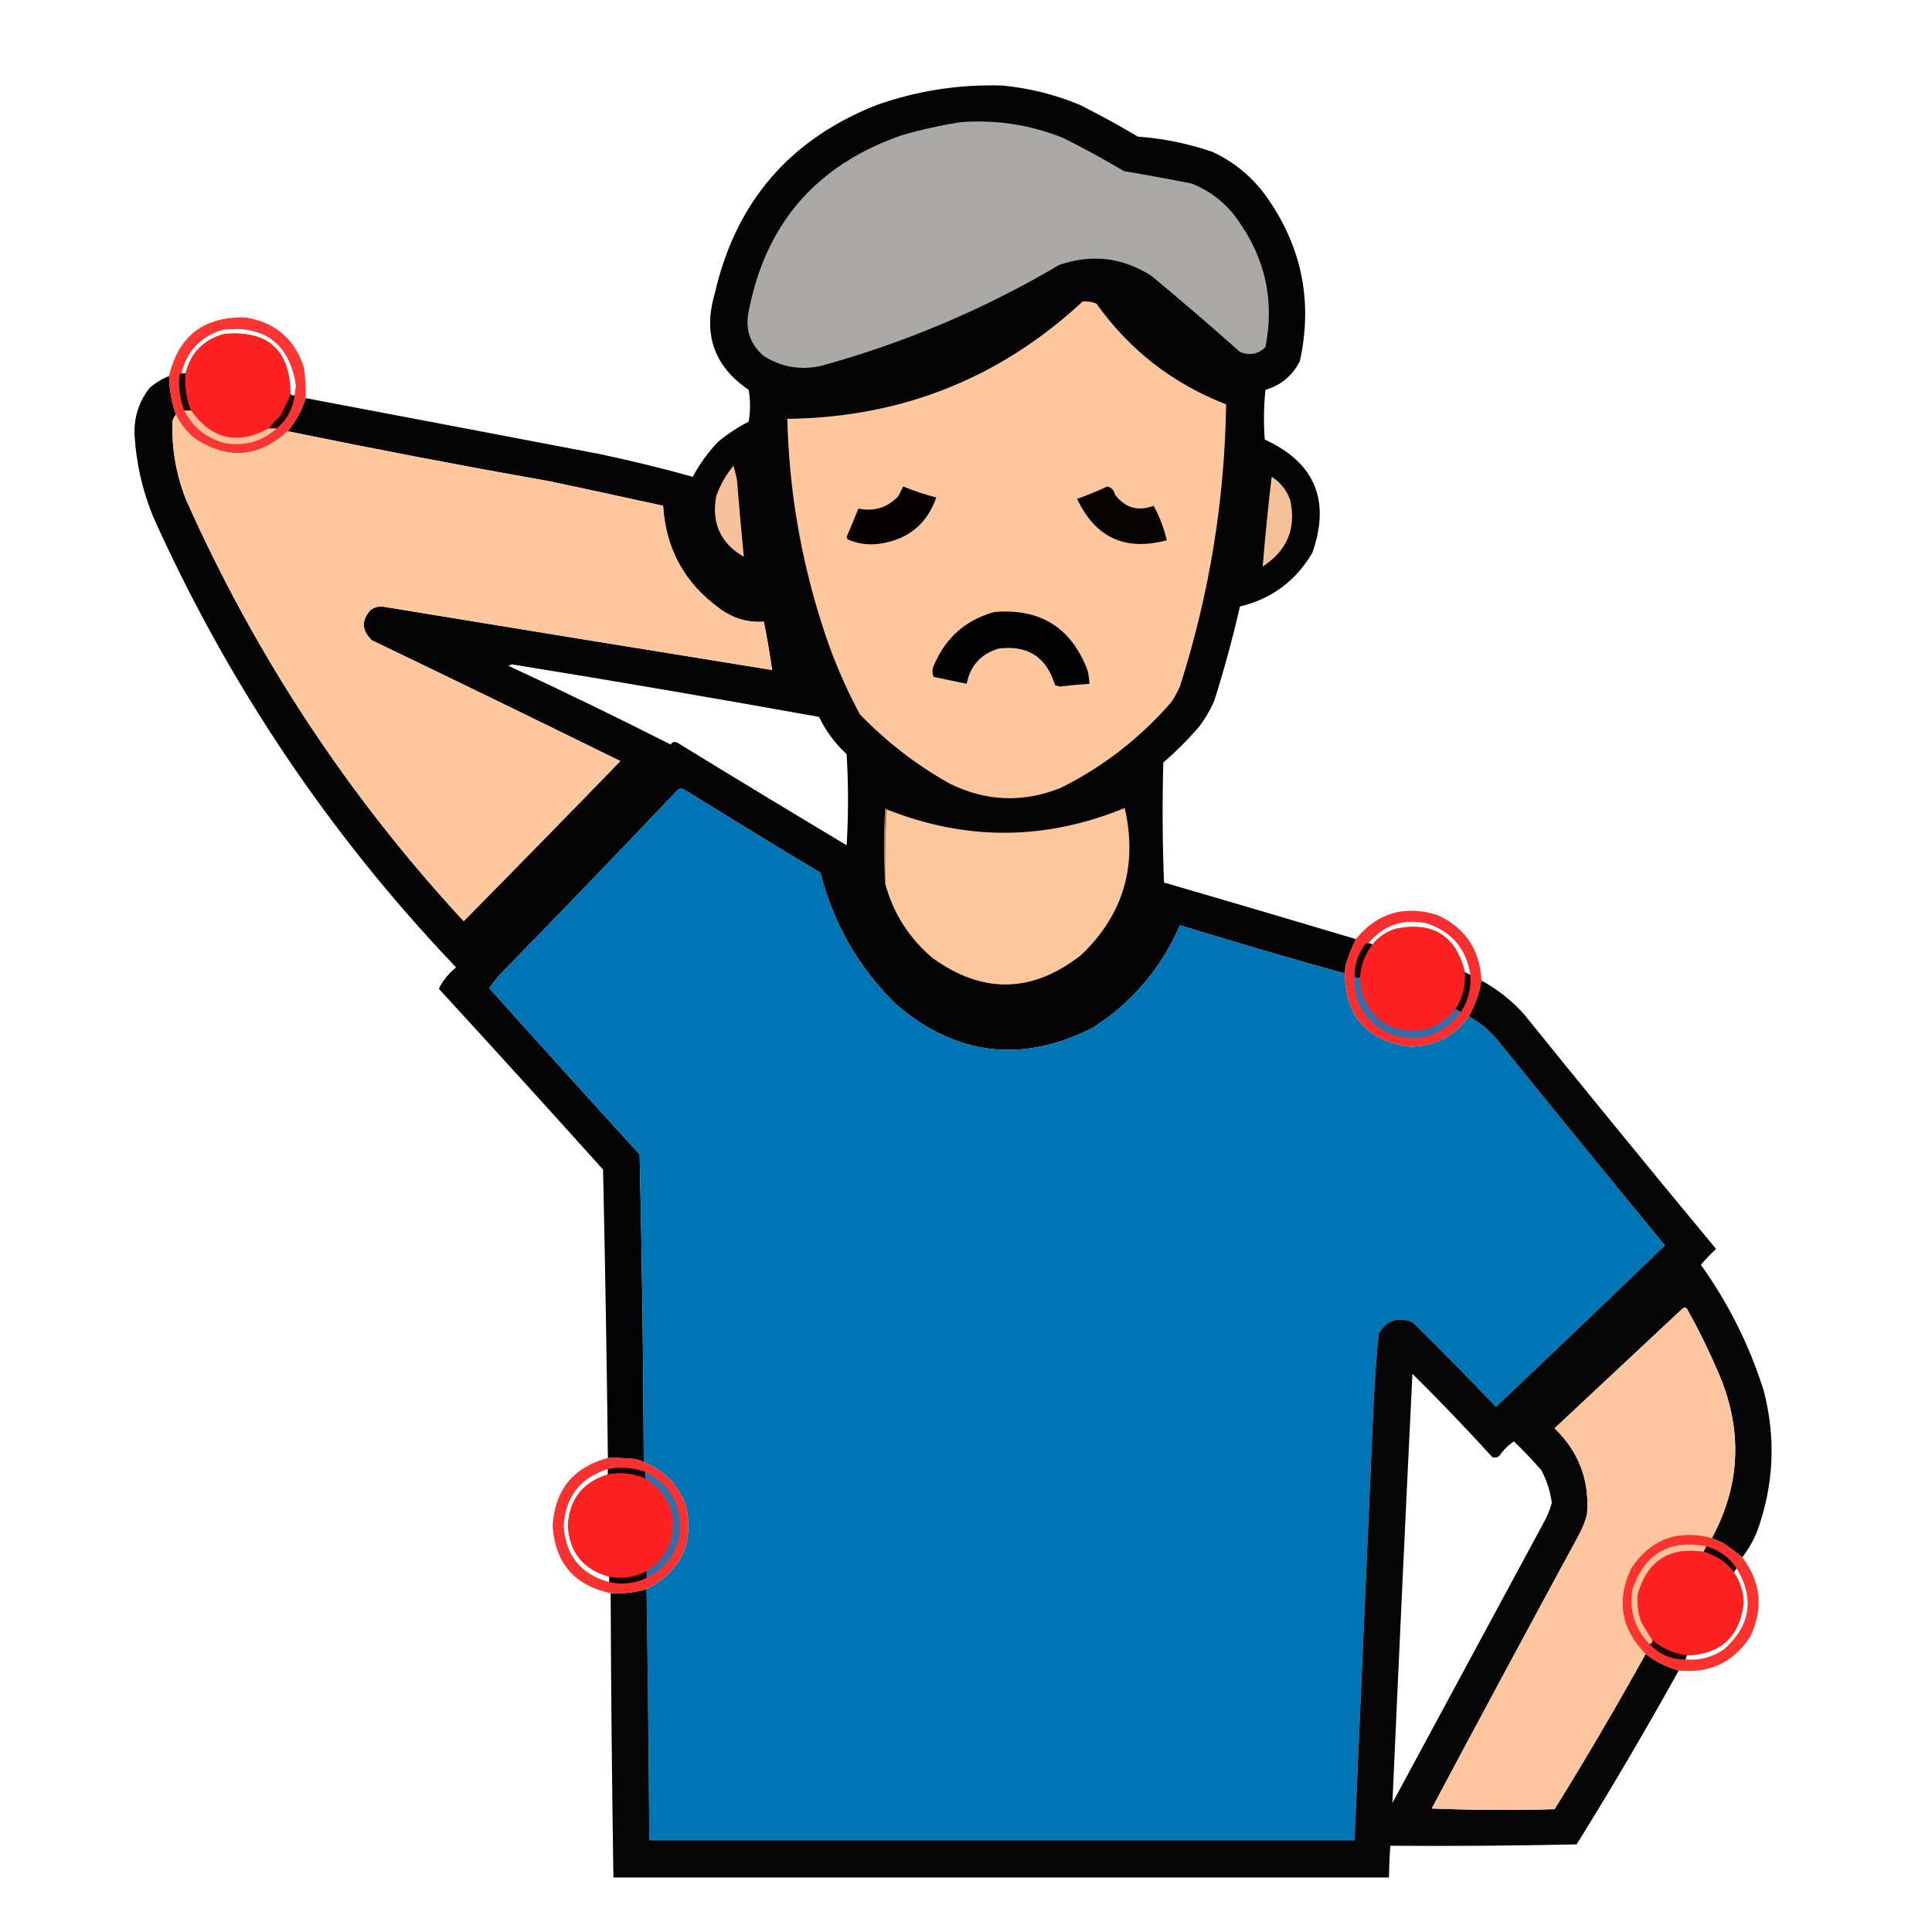 <?xml version="1.0" encoding="UTF-8"?>
<!DOCTYPE svg PUBLIC "-//W3C//DTD SVG 1.1//EN" "http://www.w3.org/Graphics/SVG/1.1/DTD/svg11.dtd">
<svg xmlns="http://www.w3.org/2000/svg" version="1.1" width="1400px" height="1400px" style="shape-rendering:geometricPrecision; text-rendering:geometricPrecision; image-rendering:optimizeQuality; fill-rule:evenodd; clip-rule:evenodd" xmlns:xlink="http://www.w3.org/1999/xlink">
<g><path style="opacity:0.981" fill="#010101" d="M 982.5,680.5 C 980.094,685.658 977.927,690.991 976,696.5C 975.047,699.432 974.547,702.432 974.5,705.5C 934.569,694.358 894.736,682.692 855,670.5C 841.426,701.822 820.259,726.656 791.5,745C 740.276,770.68 692.943,765.013 649.5,728C 622.289,701.429 603.956,669.595 594.5,632.5C 561.368,612.532 528.368,592.365 495.5,572C 494.167,571.333 492.833,571.333 491.5,572C 448.364,617.47 404.864,662.637 361,707.5C 358.819,710.344 356.653,713.178 354.5,716C 390.664,756.33 426.997,796.497 463.5,836.5C 465.225,910.822 466.225,985.155 466.5,1059.5C 463.722,1058.03 460.722,1057.2 457.5,1057C 451.843,1056.5 446.176,1056.33 440.5,1056.5C 439.703,986.83 438.537,917.163 437,847.5C 397.567,803.644 357.9,759.977 318,716.5C 320.84,710.619 325.007,705.452 330.5,701C 238.851,604.954 165.685,496.12 111,374.5C 103.186,355.433 98.686,335.6 97.5,315C 97.015,302.257 100.682,290.924 108.5,281C 112.695,277.402 117.362,274.569 122.5,272.5C 122.62,281.998 124.287,291.331 127.5,300.5C 126.199,301.882 125.366,303.548 125,305.5C 124.33,325.156 127.664,344.156 135,362.5C 185.407,475.484 252.407,577.151 336,667.5C 374.015,628.986 411.848,590.319 449.5,551.5C 389.591,522.045 329.591,492.879 269.5,464C 262.056,456.923 261.723,449.59 268.5,442C 271.037,440.162 273.871,439.329 277,439.5C 371.155,454.957 465.322,470.29 559.5,485.5C 557.822,473.767 555.822,462.1 553.5,450.5C 541.675,451.281 531.009,448.115 521.5,441C 496.13,422.752 482.464,397.919 480.5,366.5C 453.514,360.603 426.514,354.77 399.5,349C 335.536,337.676 271.869,325.509 208.5,312.5C 214.423,305.317 218.757,297.317 221.5,288.5C 292.515,301.936 363.515,315.436 434.5,329C 457.204,333.801 479.704,339.301 502,345.5C 506.977,336.182 513.143,327.682 520.5,320C 527.319,314.421 534.653,309.588 542.5,305.5C 543.833,297.833 543.833,290.167 542.5,282.5C 517.41,265.408 509.243,242.075 518,212.5C 533.154,146.345 572.321,100.845 635.5,76C 664.971,65.647 695.304,60.98 726.5,62C 745.886,63.846 764.552,68.513 782.5,76C 796.821,83.159 810.821,90.825 824.5,99C 842.975,100.353 860.975,104.02 878.5,110C 894.047,117.217 906.88,127.717 917,141.5C 943.132,177.826 951.465,217.826 942,261.5C 936.698,272.137 928.365,279.137 917,282.5C 915.762,294.504 915.596,306.504 916.5,318.5C 952.81,335.238 964.31,362.572 951,400.5C 939.069,420.923 921.569,433.923 898.5,439.5C 893.272,462.412 887.105,485.078 880,507.5C 877.091,514.324 873.424,520.658 869,526.5C 861,535.833 852.333,544.5 843,552.5C 842.167,581.506 842.333,610.506 843.5,639.5C 889.875,653.011 936.209,666.677 982.5,680.5 Z M 368.5,482.5 C 369.274,481.853 370.274,481.52 371.5,481.5C 445.643,493.538 519.643,506.205 593.5,519.5C 598.472,529.786 605.138,538.786 613.5,546.5C 614.833,568.5 614.833,590.5 613.5,612.5C 572.369,587.865 531.369,563.032 490.5,538C 488.633,537.289 487.133,537.789 486,539.5C 447.225,519.864 408.059,500.864 368.5,482.5 Z"/></g>
<g><path style="opacity:1" fill="#aaa9a5" d="M 696.5,88.5 C 722.103,86.601 746.77,90.434 770.5,100C 785.487,107.492 800.153,115.492 814.5,124C 830.854,126.754 847.187,129.754 863.5,133C 877.331,138.501 888.497,147.334 897,159.5C 916.952,187.305 923.619,217.971 917,251.5C 911.704,256.717 905.537,257.884 898.5,255C 877.461,236.293 856.128,217.959 834.5,200C 813.486,186.513 791.152,183.846 767.5,192C 713.463,223.907 656.13,248.241 595.5,265C 580.463,268.494 566.463,266.161 553.5,258C 544.36,250.249 540.527,240.416 542,228.5C 553.686,163.153 590.852,119.653 653.5,98C 667.751,93.846 682.084,90.68 696.5,88.5 Z"/></g>
<g><path style="opacity:1" fill="#fec79e" d="M 784.5,218.5 C 787.978,218.184 791.312,218.684 794.5,220C 818.557,253.726 849.89,278.059 888.5,293C 887.459,362.747 876.292,430.914 855,497.5C 853.254,501.327 851.254,504.993 849,508.5C 826.313,534.75 799.48,555.583 768.5,571C 741.366,581.819 714.699,580.819 688.5,568C 664.153,554.412 642.32,537.578 623,517.5C 611.535,496.117 602.201,473.783 595,450.5C 579.9,402.717 571.733,353.717 570.5,303.5C 653.122,302.536 724.456,274.203 784.5,218.5 Z"/></g>
<g><path style="opacity:0.923" fill="#fd2523" d="M 221.5,288.5 C 218.757,297.317 214.423,305.317 208.5,312.5C 187.616,331.548 165.283,333.382 141.5,318C 135.449,313.132 130.782,307.299 127.5,300.5C 124.287,291.331 122.62,281.998 122.5,272.5C 129.305,243.538 147.638,229.372 177.5,230C 198.893,233.268 213.059,245.101 220,265.5C 221.356,273.095 221.856,280.762 221.5,288.5 Z M 213.5,286.5 C 212.209,286.737 211.209,286.404 210.5,285.5C 210.2,253.701 194.2,239.201 162.5,242C 147.584,246.082 138.251,255.582 134.5,270.5C 133.5,270.5 132.5,270.5 131.5,270.5C 135.502,254.33 145.502,243.83 161.5,239C 192.007,235.596 209.674,249.096 214.5,279.5C 214.003,281.818 213.67,284.152 213.5,286.5 Z"/></g>
<g><path style="opacity:0.99" fill="#fe2222" d="M 210.5,285.5 C 208.314,290.847 205.814,296.18 203,301.5C 199.962,304.369 197.129,307.369 194.5,310.5C 171.892,322.626 153.226,318.293 138.5,297.5C 134.978,288.874 133.644,279.874 134.5,270.5C 138.251,255.582 147.584,246.082 162.5,242C 194.2,239.201 210.2,253.701 210.5,285.5 Z"/></g>
<g><path style="opacity:0.97" fill="#170805" d="M 131.5,270.5 C 132.5,270.5 133.5,270.5 134.5,270.5C 133.644,279.874 134.978,288.874 138.5,297.5C 136.833,297.5 135.167,297.5 133.5,297.5C 130.273,289.134 129.106,280.467 130,271.5C 130.383,270.944 130.883,270.611 131.5,270.5 Z"/></g>
<g><path style="opacity:0.983" fill="#190703" d="M 210.5,285.5 C 211.209,286.404 212.209,286.737 213.5,286.5C 212.292,296.252 207.959,304.252 200.5,310.5C 198.5,310.5 196.5,310.5 194.5,310.5C 197.129,307.369 199.962,304.369 203,301.5C 205.814,296.18 208.314,290.847 210.5,285.5 Z"/></g>
<g><path style="opacity:1" fill="#fec098" d="M 133.5,297.5 C 135.167,297.5 136.833,297.5 138.5,297.5C 153.226,318.293 171.892,322.626 194.5,310.5C 196.5,310.5 198.5,310.5 200.5,310.5C 189.697,320.105 177.03,323.605 162.5,321C 149.298,317.415 139.631,309.581 133.5,297.5 Z"/></g>
<g><path style="opacity:1" fill="#fec79e" d="M 127.5,300.5 C 130.782,307.299 135.449,313.132 141.5,318C 165.283,333.382 187.616,331.548 208.5,312.5C 271.869,325.509 335.536,337.676 399.5,349C 426.514,354.77 453.514,360.603 480.5,366.5C 482.464,397.919 496.13,422.752 521.5,441C 531.009,448.115 541.675,451.281 553.5,450.5C 555.822,462.1 557.822,473.767 559.5,485.5C 465.322,470.29 371.155,454.957 277,439.5C 273.871,439.329 271.037,440.162 268.5,442C 261.723,449.59 262.056,456.923 269.5,464C 329.591,492.879 389.591,522.045 449.5,551.5C 411.848,590.319 374.015,628.986 336,667.5C 252.407,577.151 185.407,475.484 135,362.5C 127.664,344.156 124.33,325.156 125,305.5C 125.366,303.548 126.199,301.882 127.5,300.5 Z"/></g>
<g><path style="opacity:1" fill="#f7c19a" d="M 531.5,337.5 C 532.429,340.675 533.262,344.009 534,347.5C 535.539,366.22 537.206,384.887 539,403.5C 522.092,393.674 515.425,379.007 519,359.5C 521.886,351.391 526.052,344.057 531.5,337.5 Z"/></g>
<g><path style="opacity:1" fill="#f6c199" d="M 921.5,345.5 C 927.874,349.529 932.374,355.196 935,362.5C 939.396,383.049 932.729,399.049 915,410.5C 916.768,388.822 918.934,367.155 921.5,345.5 Z"/></g>
<g><path style="opacity:1" fill="#040302" d="M 654.5,352.5 C 662.285,355.762 670.285,358.428 678.5,360.5C 671.642,379.847 657.975,391.014 637.5,394C 629.538,395.132 621.872,394.132 614.5,391C 613.978,390.439 613.645,389.772 613.5,389C 616.471,382.224 619.305,375.391 622,368.5C 633.303,370.905 642.969,367.905 651,359.5C 652.18,357.14 653.347,354.807 654.5,352.5 Z"/></g>
<g><path style="opacity:1" fill="#050403" d="M 802.5,352.5 C 805.434,353.289 807.268,355.289 808,358.5C 815.415,368.085 824.748,370.752 836,366.5C 840.288,374.41 843.455,382.743 845.5,391.5C 815.378,399.579 793.711,389.579 780.5,361.5C 788.046,358.793 795.38,355.793 802.5,352.5 Z"/></g>
<g><path style="opacity:1" fill="#030202" d="M 720.5,443.5 C 753.675,440.657 776.175,454.657 788,485.5C 788.826,488.793 789.326,492.126 789.5,495.5C 782.319,495.956 775.152,496.623 768,497.5C 766.833,497.167 765.667,496.833 764.5,496.5C 758.358,476.092 744.691,467.259 723.5,470C 710.688,473.974 703.021,482.474 700.5,495.5C 692.503,493.835 684.503,492.168 676.5,490.5C 675.335,487.465 675.502,484.465 677,481.5C 685.498,461.828 699.998,449.161 720.5,443.5 Z"/></g>
<g><path style="opacity:1" fill="#0075b5" d="M 974.5,705.5 C 975.086,736.916 990.92,754.583 1022,758.5C 1039.96,758.107 1054.13,750.773 1064.5,736.5C 1072.32,740.846 1079.15,746.513 1085,753.5C 1125.31,803.312 1165.81,852.978 1206.5,902.5C 1165.84,941.655 1125.01,980.655 1084,1019.5C 1064.14,998.641 1043.97,978.141 1023.5,958C 1012.87,953.903 1004.7,956.737 999,966.5C 997.136,985.763 995.803,1005.1 995,1024.5C 990.479,1127.51 985.979,1230.51 981.5,1333.5C 811.167,1333.5 640.833,1333.5 470.5,1333.5C 470.112,1272.83 469.445,1212.16 468.5,1151.5C 493.62,1138.59 503.12,1118.26 497,1090.5C 491.347,1075.68 481.18,1065.35 466.5,1059.5C 466.225,985.155 465.225,910.822 463.5,836.5C 426.997,796.497 390.664,756.33 354.5,716C 356.653,713.178 358.819,710.344 361,707.5C 404.864,662.637 448.364,617.47 491.5,572C 492.833,571.333 494.167,571.333 495.5,572C 528.368,592.365 561.368,612.532 594.5,632.5C 603.956,669.595 622.289,701.429 649.5,728C 692.943,765.013 740.276,770.68 791.5,745C 820.259,726.656 841.426,701.822 855,670.5C 894.736,682.692 934.569,694.358 974.5,705.5 Z"/></g>
<g><path style="opacity:1" fill="#9e7c62" d="M 642.5,586.5 C 641.503,604.326 641.17,622.326 641.5,640.5C 640.173,622.329 640.173,603.996 641.5,585.5C 642.107,585.624 642.44,585.957 642.5,586.5 Z"/></g>
<g><path style="opacity:1" fill="#fdc79e" d="M 641.5,640.5 C 641.17,622.326 641.503,604.326 642.5,586.5C 700.128,609.426 757.628,609.093 815,585.5C 824.527,627.278 814.027,662.778 783.5,692C 747.974,719.844 711.974,720.51 675.5,694C 658.659,679.66 647.325,661.827 641.5,640.5 Z"/></g>
<g><path style="opacity:0.938" fill="#f92223" d="M 1073.5,710.5 C 1072.04,719.643 1069.04,728.31 1064.5,736.5C 1054.13,750.773 1039.96,758.107 1022,758.5C 990.92,754.583 975.086,736.916 974.5,705.5C 974.547,702.432 975.047,699.432 976,696.5C 977.927,690.991 980.094,685.658 982.5,680.5C 998.025,661.543 1017.69,655.71 1041.5,663C 1061.74,672.291 1072.41,688.125 1073.5,710.5 Z M 1065.5,706.5 C 1064.17,705.833 1062.83,705.167 1061.5,704.5C 1055.05,678.098 1038.39,667.598 1011.5,673C 1004.58,675.101 998.915,678.935 994.5,684.5C 993.609,683.89 992.609,683.557 991.5,683.5C 1002.57,670.42 1016.57,665.586 1033.5,669C 1051.91,674.91 1062.58,687.41 1065.5,706.5 Z"/></g>
<g><path style="opacity:0.992" fill="#fd2222" d="M 1061.5,704.5 C 1062.07,714.323 1059.74,723.323 1054.5,731.5C 1041.03,747.117 1024.69,750.95 1005.5,743C 992.757,735.076 986.09,723.576 985.5,708.5C 986.139,699.578 989.139,691.578 994.5,684.5C 998.915,678.935 1004.58,675.101 1011.5,673C 1038.39,667.598 1055.05,678.098 1061.5,704.5 Z"/></g>
<g><path style="opacity:0.978" fill="#0e0201" d="M 991.5,683.5 C 992.609,683.557 993.609,683.89 994.5,684.5C 989.139,691.578 986.139,699.578 985.5,708.5C 983.901,708.768 982.568,708.434 981.5,707.5C 981.496,699.011 983.996,691.344 989,684.5C 989.671,683.748 990.504,683.414 991.5,683.5 Z"/></g>
<g><path style="opacity:0.966" fill="#0f0404" d="M 1061.5,704.5 C 1062.83,705.167 1064.17,705.833 1065.5,706.5C 1066.2,716.377 1063.87,725.377 1058.5,733.5C 1057.49,732.326 1056.15,731.66 1054.5,731.5C 1059.74,723.323 1062.07,714.323 1061.5,704.5 Z"/></g>
<g><path style="opacity:1" fill="#346ea8" d="M 981.5,707.5 C 982.568,708.434 983.901,708.768 985.5,708.5C 986.09,723.576 992.757,735.076 1005.5,743C 1024.69,750.95 1041.03,747.117 1054.5,731.5C 1056.15,731.66 1057.49,732.326 1058.5,733.5C 1045.03,751.04 1027.7,756.207 1006.5,749C 989.233,740.266 980.9,726.432 981.5,707.5 Z"/></g>
<g><path style="opacity:0.973" fill="#000101" d="M 1073.5,710.5 C 1084.96,716.791 1095.13,724.791 1104,734.5C 1150.15,791.649 1196.65,848.482 1243.5,905C 1239.65,908.682 1235.98,912.515 1232.5,916.5C 1252.4,944.302 1267.57,974.636 1278,1007.5C 1287.1,1042.3 1285.43,1076.64 1273,1110.5C 1270.24,1117.02 1266.74,1123.02 1262.5,1128.5C 1258.01,1124.86 1253.35,1121.36 1248.5,1118C 1245.76,1116.92 1243.1,1115.76 1240.5,1114.5C 1260.2,1078.08 1262.7,1040.41 1248,1001.5C 1240.54,983.253 1232.04,965.586 1222.5,948.5C 1221.64,947.417 1220.64,947.251 1219.5,948C 1188.48,977.023 1157.48,1006.02 1126.5,1035C 1144.19,1052.05 1152.02,1072.89 1150,1097.5C 1148.59,1102.74 1146.59,1107.74 1144,1112.5C 1108.23,1178.37 1072.73,1244.37 1037.5,1310.5C 1067.16,1311.67 1096.83,1311.83 1126.5,1311C 1149.41,1274.01 1171.41,1236.51 1192.5,1198.5C 1199.74,1204.12 1207.74,1208.12 1216.5,1210.5C 1192.87,1253.1 1168.2,1295.1 1142.5,1336.5C 1097.5,1337.5 1052.5,1337.83 1007.5,1337.5C 1006.93,1345.15 1006.6,1352.82 1006.5,1360.5C 819.167,1360.5 631.833,1360.5 444.5,1360.5C 443.441,1291.84 442.775,1223.17 442.5,1154.5C 451.364,1155 460.031,1154 468.5,1151.5C 469.445,1212.16 470.112,1272.83 470.5,1333.5C 640.833,1333.5 811.167,1333.5 981.5,1333.5C 985.979,1230.51 990.479,1127.51 995,1024.5C 995.803,1005.1 997.136,985.763 999,966.5C 1004.7,956.737 1012.87,953.903 1023.5,958C 1043.97,978.141 1064.14,998.641 1084,1019.5C 1125.01,980.655 1165.84,941.655 1206.5,902.5C 1165.81,852.978 1125.31,803.312 1085,753.5C 1079.15,746.513 1072.32,740.846 1064.5,736.5C 1069.04,728.31 1072.04,719.643 1073.5,710.5 Z M 1023.5,995.5 C 1043.39,1015.22 1062.72,1035.38 1081.5,1056C 1083.29,1056.52 1084.96,1056.19 1086.5,1055C 1089.33,1050.83 1092.83,1047.33 1097,1044.5C 1103.98,1051.14 1110.64,1058.14 1117,1065.5C 1120.9,1072.88 1123.4,1080.71 1124.5,1089C 1123.03,1094.44 1120.86,1099.61 1118,1104.5C 1081.59,1171.99 1045.26,1239.32 1009,1306.5C 1013.6,1202.83 1018.43,1099.16 1023.5,995.5 Z"/></g>
<g><path style="opacity:1" fill="#fdc69e" d="M 1240.5,1114.5 C 1215.67,1108.01 1196.17,1115.34 1182,1136.5C 1171.12,1159.64 1174.62,1180.31 1192.5,1198.5C 1171.41,1236.51 1149.41,1274.01 1126.5,1311C 1096.83,1311.83 1067.16,1311.67 1037.5,1310.5C 1072.73,1244.37 1108.23,1178.37 1144,1112.5C 1146.59,1107.74 1148.59,1102.74 1150,1097.5C 1152.02,1072.89 1144.19,1052.05 1126.5,1035C 1157.48,1006.02 1188.48,977.023 1219.5,948C 1220.64,947.251 1221.64,947.417 1222.5,948.5C 1232.04,965.586 1240.54,983.253 1248,1001.5C 1262.7,1040.41 1260.2,1078.08 1240.5,1114.5 Z"/></g>
<g><path style="opacity:0.933" fill="#f92323" d="M 440.5,1056.5 C 446.176,1056.33 451.843,1056.5 457.5,1057C 460.722,1057.2 463.722,1058.03 466.5,1059.5C 481.18,1065.35 491.347,1075.68 497,1090.5C 503.12,1118.26 493.62,1138.59 468.5,1151.5C 460.031,1154 451.364,1155 442.5,1154.5C 416.162,1148.86 402.162,1132.53 400.5,1105.5C 402.103,1079.57 415.437,1063.23 440.5,1056.5 Z M 440.5,1064.5 C 440.5,1065.83 440.5,1067.17 440.5,1068.5C 422.284,1074.06 412.617,1086.39 411.5,1105.5C 412.732,1125.05 422.732,1137.39 441.5,1142.5C 441.5,1143.83 441.5,1145.17 441.5,1146.5C 420.798,1140.81 409.798,1127.15 408.5,1105.5C 409.82,1084.52 420.487,1070.86 440.5,1064.5 Z"/></g>
<g><path style="opacity:0.967" fill="#0b0303" d="M 467.5,1066.5 C 467.5,1068.17 467.5,1069.83 467.5,1071.5C 458.806,1067.7 449.806,1066.7 440.5,1068.5C 440.5,1067.17 440.5,1065.83 440.5,1064.5C 449.647,1062.82 458.647,1063.49 467.5,1066.5 Z"/></g>
<g><path style="opacity:1" fill="#326fa9" d="M 467.5,1066.5 C 486.998,1076.49 495.165,1092.49 492,1114.5C 488.695,1127.96 480.861,1137.63 468.5,1143.5C 468.5,1141.83 468.5,1140.17 468.5,1138.5C 483.625,1128.57 489.792,1114.57 487,1096.5C 483.623,1085.63 477.123,1077.3 467.5,1071.5C 467.5,1069.83 467.5,1068.17 467.5,1066.5 Z"/></g>
<g><path style="opacity:0.989" fill="#fe2222" d="M 467.5,1071.5 C 477.123,1077.3 483.623,1085.63 487,1096.5C 489.792,1114.57 483.625,1128.57 468.5,1138.5C 459.965,1142.94 450.965,1144.27 441.5,1142.5C 422.732,1137.39 412.732,1125.05 411.5,1105.5C 412.617,1086.39 422.284,1074.06 440.5,1068.5C 449.806,1066.7 458.806,1067.7 467.5,1071.5 Z"/></g>
<g><path style="opacity:0.938" fill="#fc2623" d="M 1240.5,1114.5 C 1243.1,1115.76 1245.76,1116.92 1248.5,1118C 1253.35,1121.36 1258.01,1124.86 1262.5,1128.5C 1276.22,1146.61 1278.05,1165.95 1268,1186.5C 1255.77,1204.76 1238.6,1212.76 1216.5,1210.5C 1207.74,1208.12 1199.74,1204.12 1192.5,1198.5C 1174.62,1180.31 1171.12,1159.64 1182,1136.5C 1196.17,1115.34 1215.67,1108.01 1240.5,1114.5 Z M 1258.5,1136.5 C 1271.49,1158.39 1268.49,1177.89 1249.5,1195C 1241.1,1200.85 1231.77,1203.35 1221.5,1202.5C 1221.56,1201.39 1221.89,1200.39 1222.5,1199.5C 1247.04,1198.63 1260.71,1185.96 1263.5,1161.5C 1263.31,1153.37 1260.97,1146.03 1256.5,1139.5C 1256.93,1138.29 1257.6,1137.29 1258.5,1136.5 Z"/></g>
<g><path style="opacity:1" fill="#fec099" d="M 1236.5,1120.5 C 1235.83,1121.83 1235.17,1123.17 1234.5,1124.5C 1210,1120.84 1194.17,1130.84 1187,1154.5C 1186.22,1161.3 1186.89,1167.97 1189,1174.5C 1191.6,1179.39 1194.44,1184.06 1197.5,1188.5C 1197.57,1190.03 1196.91,1191.03 1195.5,1191.5C 1184.57,1180.47 1180.4,1167.13 1183,1151.5C 1191.91,1125.75 1209.75,1115.42 1236.5,1120.5 Z"/></g>
<g><path style="opacity:0.982" fill="#140402" d="M 1236.5,1120.5 C 1245.84,1123.19 1253.18,1128.53 1258.5,1136.5C 1257.6,1137.29 1256.93,1138.29 1256.5,1139.5C 1250.84,1132.2 1243.51,1127.2 1234.5,1124.5C 1235.17,1123.17 1235.83,1121.83 1236.5,1120.5 Z"/></g>
<g><path style="opacity:0.99" fill="#fe2222" d="M 1234.5,1124.5 C 1243.51,1127.2 1250.84,1132.2 1256.5,1139.5C 1260.97,1146.03 1263.31,1153.37 1263.5,1161.5C 1260.71,1185.96 1247.04,1198.63 1222.5,1199.5C 1213.03,1198.26 1204.7,1194.6 1197.5,1188.5C 1194.44,1184.06 1191.6,1179.39 1189,1174.5C 1186.89,1167.97 1186.22,1161.3 1187,1154.5C 1194.17,1130.84 1210,1120.84 1234.5,1124.5 Z"/></g>
<g><path style="opacity:0.973" fill="#0d0303" d="M 468.5,1138.5 C 468.5,1140.17 468.5,1141.83 468.5,1143.5C 459.849,1147.5 450.849,1148.5 441.5,1146.5C 441.5,1145.17 441.5,1143.83 441.5,1142.5C 450.965,1144.27 459.965,1142.94 468.5,1138.5 Z"/></g>
<g><path style="opacity:0.962" fill="#180603" d="M 1197.5,1188.5 C 1204.7,1194.6 1213.03,1198.26 1222.5,1199.5C 1221.89,1200.39 1221.56,1201.39 1221.5,1202.5C 1211.28,1202.73 1202.62,1199.06 1195.5,1191.5C 1196.91,1191.03 1197.57,1190.03 1197.5,1188.5 Z"/></g>
</svg>
